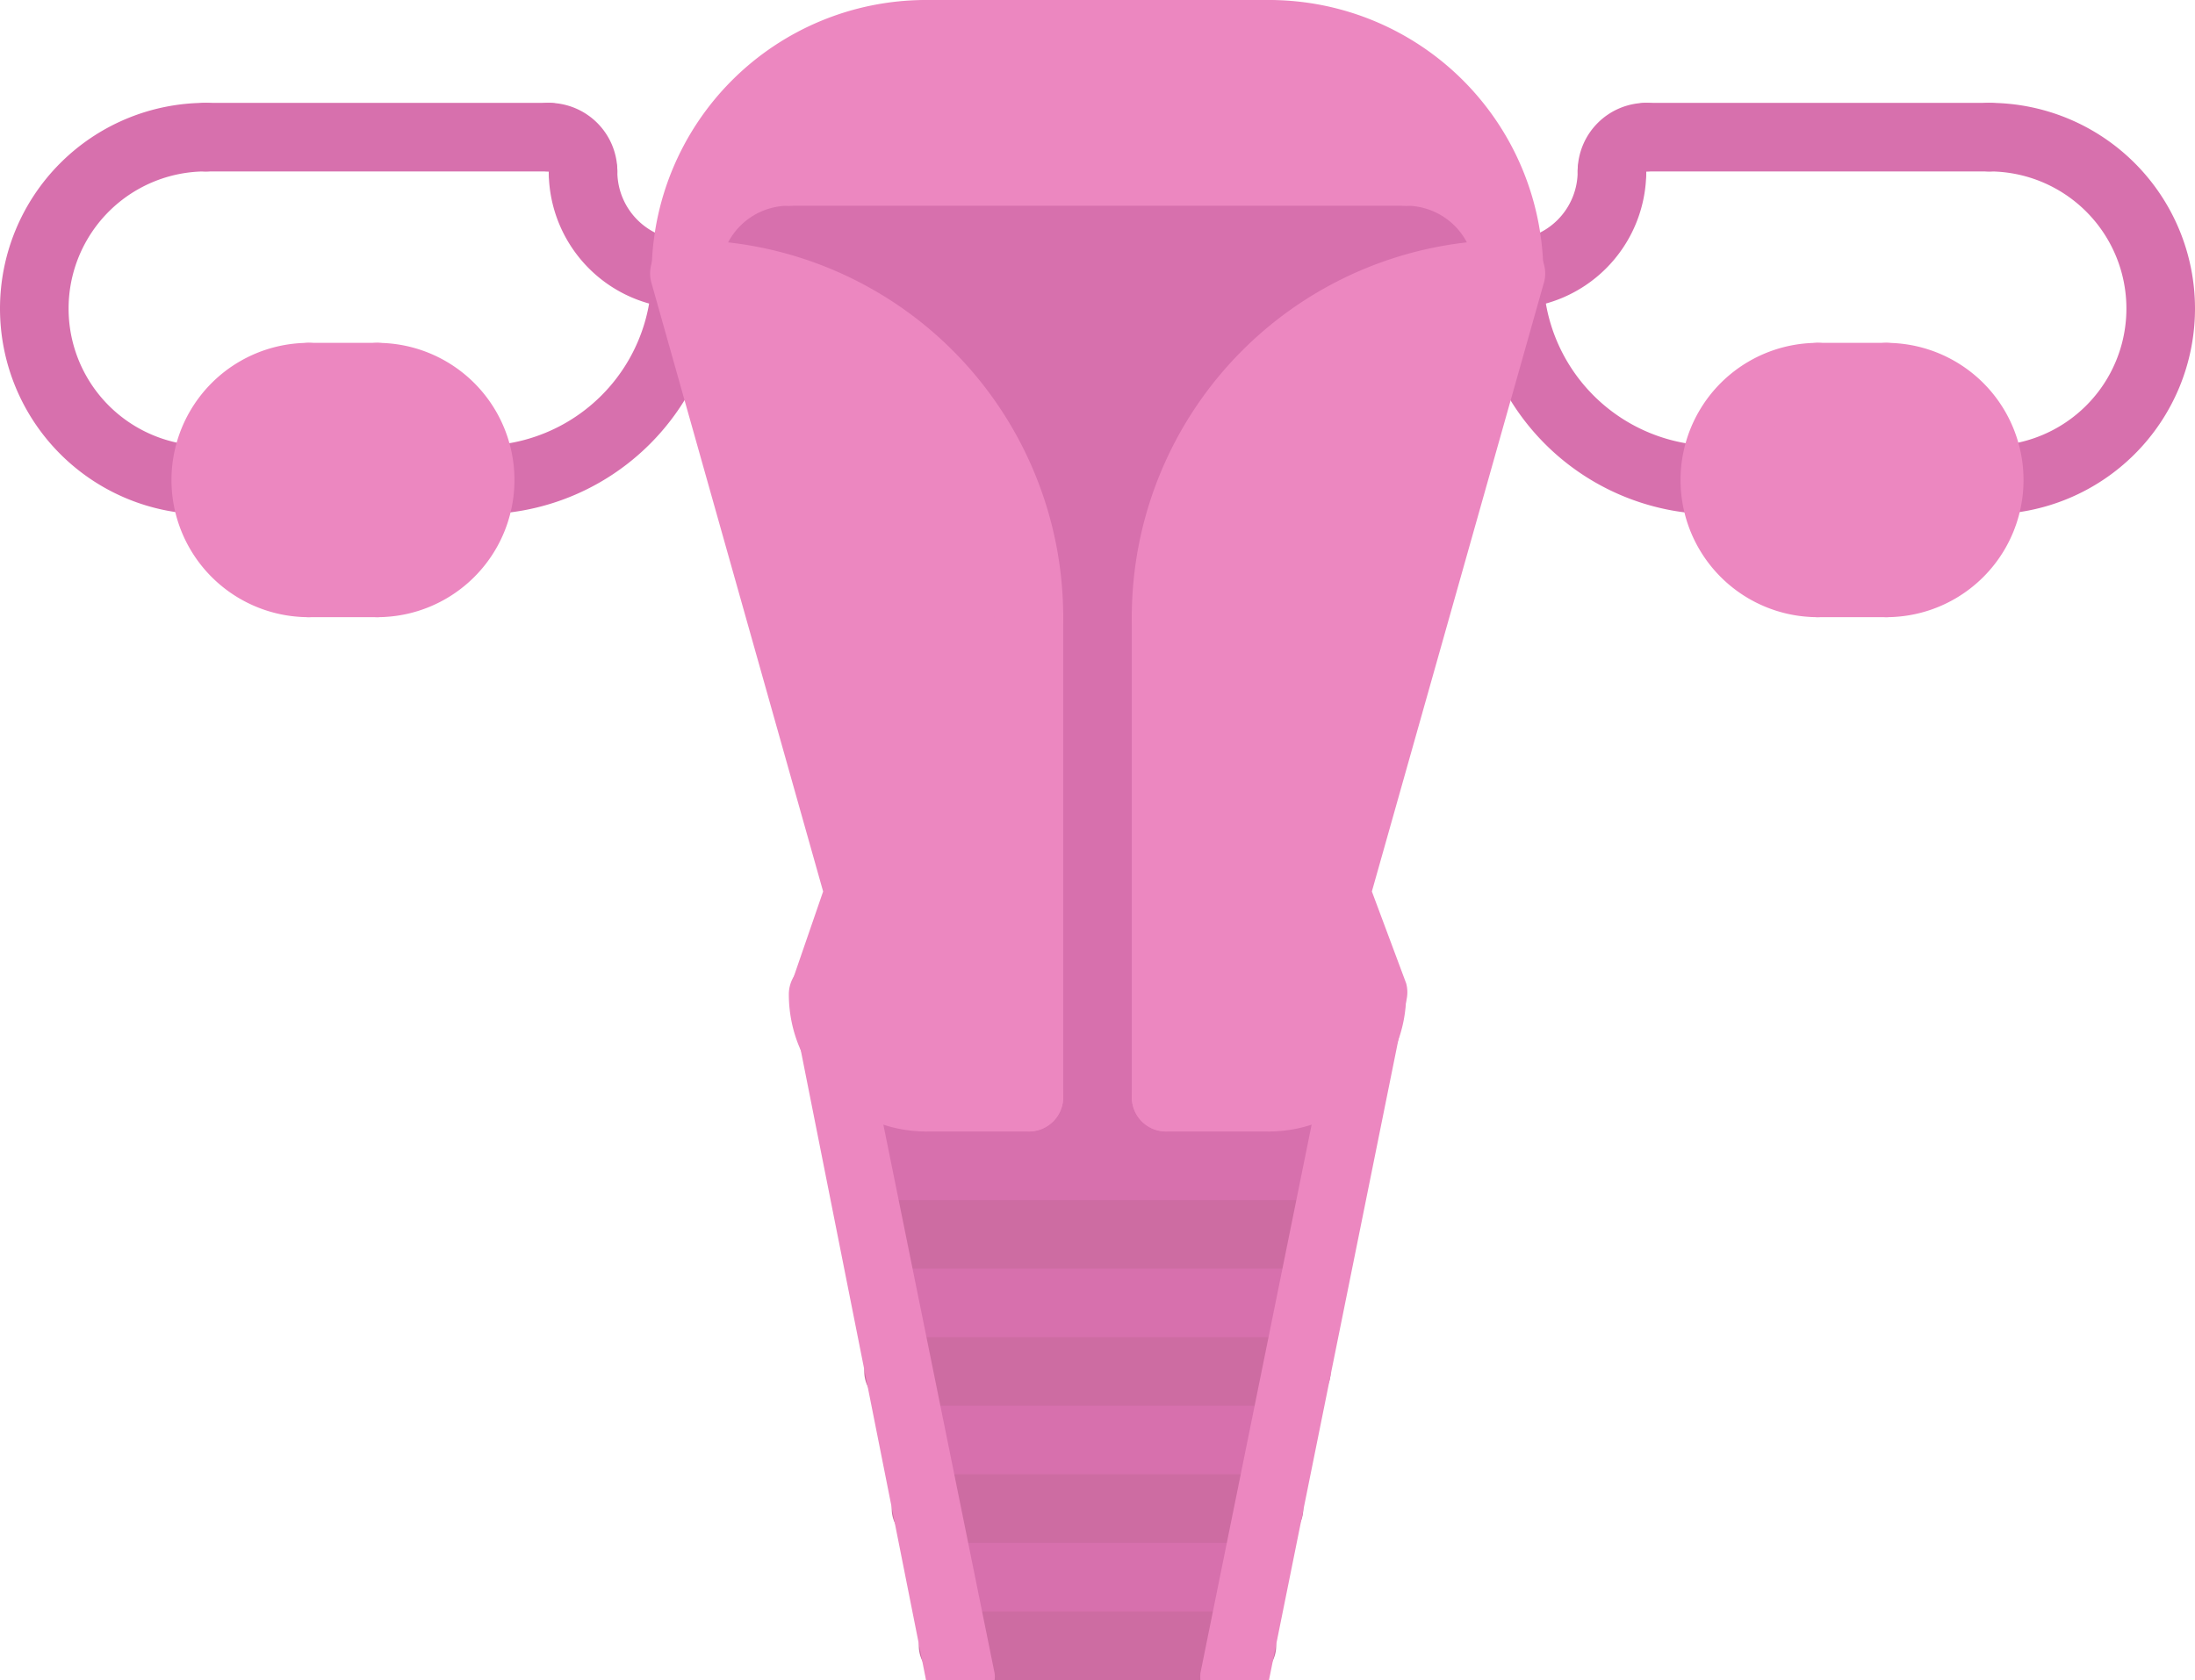 <svg xmlns="http://www.w3.org/2000/svg" viewBox="0 0 64 49"><defs><style>.cls-1{fill:#d770ad;}.cls-2{fill:#ec87c0;}.cls-3{fill:#cd6ca2;}</style></defs><title>favicon</title><g id="Capa_2" data-name="Capa 2"><g id="icons"><path class="cls-1" d="M50,15a7,7,0,0,1-7-7,1,1,0,0,1,2,0,5,5,0,0,0,5,5,1,1,0,0,1,0,2Z"/><path class="cls-1" d="M58,15a1,1,0,0,1,0-2,4,4,0,0,0,0-8,1,1,0,0,1,0-2,6,6,0,0,1,0,12Z"/><path class="cls-1" d="M44,9a1,1,0,0,1,0-2,2,2,0,0,0,2-2,1,1,0,0,1,2,0A4,4,0,0,1,44,9Z"/><path class="cls-1" d="M47,6a1,1,0,0,1-1-1,2,2,0,0,1,2-2,1,1,0,0,1,0,2A1,1,0,0,1,47,6Z"/><path class="cls-1" d="M58,5H48a1,1,0,0,1,0-2H58a1,1,0,0,1,0,2Z"/><path class="cls-1" d="M14,15a1,1,0,1,1,0-2,5,5,0,0,0,5-5,1,1,0,0,1,2,0A7,7,0,0,1,14,15Z"/><path class="cls-1" d="M6,15A6,6,0,0,1,6,3,1,1,0,0,1,6,5a4,4,0,0,0,0,8,1,1,0,0,1,0,2Z"/><path class="cls-1" d="M20,9a4,4,0,0,1-4-4,1,1,0,0,1,2,0,2,2,0,0,0,2,2,1,1,0,0,1,0,2Z"/><path class="cls-1" d="M17,6a1,1,0,0,1-1-1h0a1,1,0,0,1,0-2,2,2,0,0,1,2,2A1,1,0,0,1,17,6Z"/><path class="cls-1" d="M16,5H6A1,1,0,0,1,6,3H16a1,1,0,0,1,0,2Z"/><path class="cls-2" d="M11,11a3,3,0,1,1,0,6H9a3,3,0,0,1,0-6Z"/><path class="cls-2" d="M58,14a3,3,0,0,1-3,3H53a3,3,0,1,1,0-6h2A3,3,0,0,1,58,14Z"/><path class="cls-2" d="M44,7.69A3,3,0,0,0,41,5H23a3,3,0,0,0-3,2.69A7,7,0,0,1,27,1H37A7,7,0,0,1,44,7.69Z"/><path class="cls-2" d="M44,8,39,26l1,3-.23,1.13A3,3,0,0,1,37,32H34V18h0A10,10,0,0,1,44,8Z"/><polygon class="cls-1" points="38.59 36.01 37.8 40 26.2 40 25.41 36.01 25.46 36 38.53 36 38.59 36.01"/><polygon class="cls-1" points="37.8 40 36.99 44 27 44 26.2 40 37.8 40"/><path class="cls-1" d="M44,7.69c0,.1,0,.21,0,.31A10,10,0,0,0,34,18h0V32h3a3,3,0,0,0,2.77-1.87L38.6,36H25.41l-1.16-5.83A3,3,0,0,0,27,32h3V18A10,10,0,0,0,20,8c0-.1,0-.21,0-.31A3,3,0,0,1,23,5H41A3,3,0,0,1,44,7.69Z"/><path class="cls-2" d="M30,18V32H27a3,3,0,0,1-2.76-1.82h0L24,29l1-3L20,8h0A10,10,0,0,1,30,18Z"/><polygon class="cls-1" points="36.99 44 36.2 48 27.8 48 27 44 36.99 44"/><polygon class="cls-1" points="36.2 48 35.99 49 28 49 27.8 48 36.2 48"/><path class="cls-2" d="M44,9a1,1,0,0,1-1-1,6,6,0,0,0-6-6,1,1,0,0,1,0-2,8,8,0,0,1,8,8A1,1,0,0,1,44,9Z"/><path class="cls-2" d="M20,9a1,1,0,0,1-1-1,8,8,0,0,1,8-8,1,1,0,0,1,1,1,1,1,0,0,1-1,1,6,6,0,0,0-6,6A1,1,0,0,1,20,9Z"/><path class="cls-2" d="M27,33a4,4,0,0,1-4-4,1,1,0,0,1,2,0,2,2,0,0,0,2,2,1,1,0,0,1,0,2Z"/><path class="cls-2" d="M37,33a1,1,0,0,1,0-2,2,2,0,0,0,2-2,1,1,0,0,1,2,0A4,4,0,0,1,37,33Z"/><path class="cls-2" d="M30,33H27a1,1,0,0,1,0-2h3a1,1,0,0,1,0,2Z"/><path class="cls-2" d="M34,19a1,1,0,0,1-1-1A11,11,0,0,1,44,7a1,1,0,0,1,0,2,9,9,0,0,0-9,9A1,1,0,0,1,34,19Z"/><path class="cls-2" d="M34,33a1,1,0,0,1-1-1V18a1,1,0,0,1,2,0V32A1,1,0,0,1,34,33Z"/><path class="cls-2" d="M30,19a1,1,0,0,1-1-1,9,9,0,0,0-9-9,1,1,0,0,1,0-2A11,11,0,0,1,31,18,1,1,0,0,1,30,19Z"/><path class="cls-2" d="M30,33a1,1,0,0,1-1-1V18a1,1,0,0,1,2,0V32A1,1,0,0,1,30,33Z"/><path class="cls-2" d="M37,33H34a1,1,0,0,1,0-2h3a1,1,0,0,1,0,2Z"/><path class="cls-2" d="M37,2H27a1,1,0,0,1-1-1,1,1,0,0,1,1-1H37a1,1,0,0,1,1,1A1,1,0,0,1,37,2Z"/><path class="cls-2" d="M44,9a1,1,0,0,1-1-1,2,2,0,0,0-2-2,1,1,0,0,1,0-2,4,4,0,0,1,4,4A1,1,0,0,1,44,9Z"/><path class="cls-2" d="M20,9a1,1,0,0,1-1-1,4,4,0,0,1,4-4,1,1,0,0,1,0,2,2,2,0,0,0-2,2A1,1,0,0,1,20,9Z"/><path class="cls-2" d="M41,6H23a1,1,0,0,1,0-2H41a1,1,0,0,1,0,2Z"/><path class="cls-2" d="M53,18a4,4,0,0,1,0-8,1,1,0,0,1,0,2,2,2,0,0,0,0,4,1,1,0,0,1,0,2Z"/><path class="cls-2" d="M55,18a1,1,0,0,1,0-2,2,2,0,0,0,0-4,1,1,0,0,1,0-2,4,4,0,0,1,0,8Z"/><path class="cls-2" d="M55,12H53a1,1,0,0,1,0-2h2a1,1,0,0,1,0,2Z"/><path class="cls-2" d="M55,18H53a1,1,0,0,1,0-2h2a1,1,0,0,1,0,2Z"/><path class="cls-2" d="M11,18a1,1,0,0,1,0-2,2,2,0,0,0,0-4,1,1,0,0,1,0-2,4,4,0,0,1,0,8Z"/><path class="cls-2" d="M9,18a4,4,0,0,1,0-8,1,1,0,0,1,0,2,2,2,0,0,0,0,4,1,1,0,0,1,0,2Z"/><path class="cls-2" d="M11,12H9a1,1,0,0,1,0-2h2a1,1,0,0,1,0,2Z"/><path class="cls-2" d="M11,18H9a1,1,0,0,1,0-2h2a1,1,0,0,1,0,2Z"/><path class="cls-3" d="M36.21,49H27.79a1,1,0,1,1,0-2h8.42a1,1,0,1,1,0,2Z"/><path class="cls-3" d="M37,45H27a1,1,0,1,1,0-2H37a1,1,0,0,1,0,2Z"/><path class="cls-3" d="M37.8,41H26.2a1,1,0,0,1,0-2H37.8a1,1,0,0,1,0,2Z"/><path class="cls-3" d="M38.54,37H25.47a1,1,0,0,1,0-2H38.54a1,1,0,0,1,0,2Z"/><path class="cls-2" d="M29,49a.67.67,0,0,0,0-.2L25,29.07,26,26.33a1,1,0,0,0,0-.6l-5-18A1,1,0,0,0,19.73,7,1,1,0,0,0,19,8.27L24,26l-.93,2.7a1.06,1.06,0,0,0,0,.53L27,49Z"/><path class="cls-2" d="M44.27,7A1,1,0,0,0,43,7.73l-5,18a.92.92,0,0,0,0,.59L39,29.07,35,48.8a1.34,1.34,0,0,0,0,.2h2l4-19.8a1,1,0,0,0,0-.52L40,26l5-17.7A1,1,0,0,0,44.27,7Z"/></g></g></svg>
